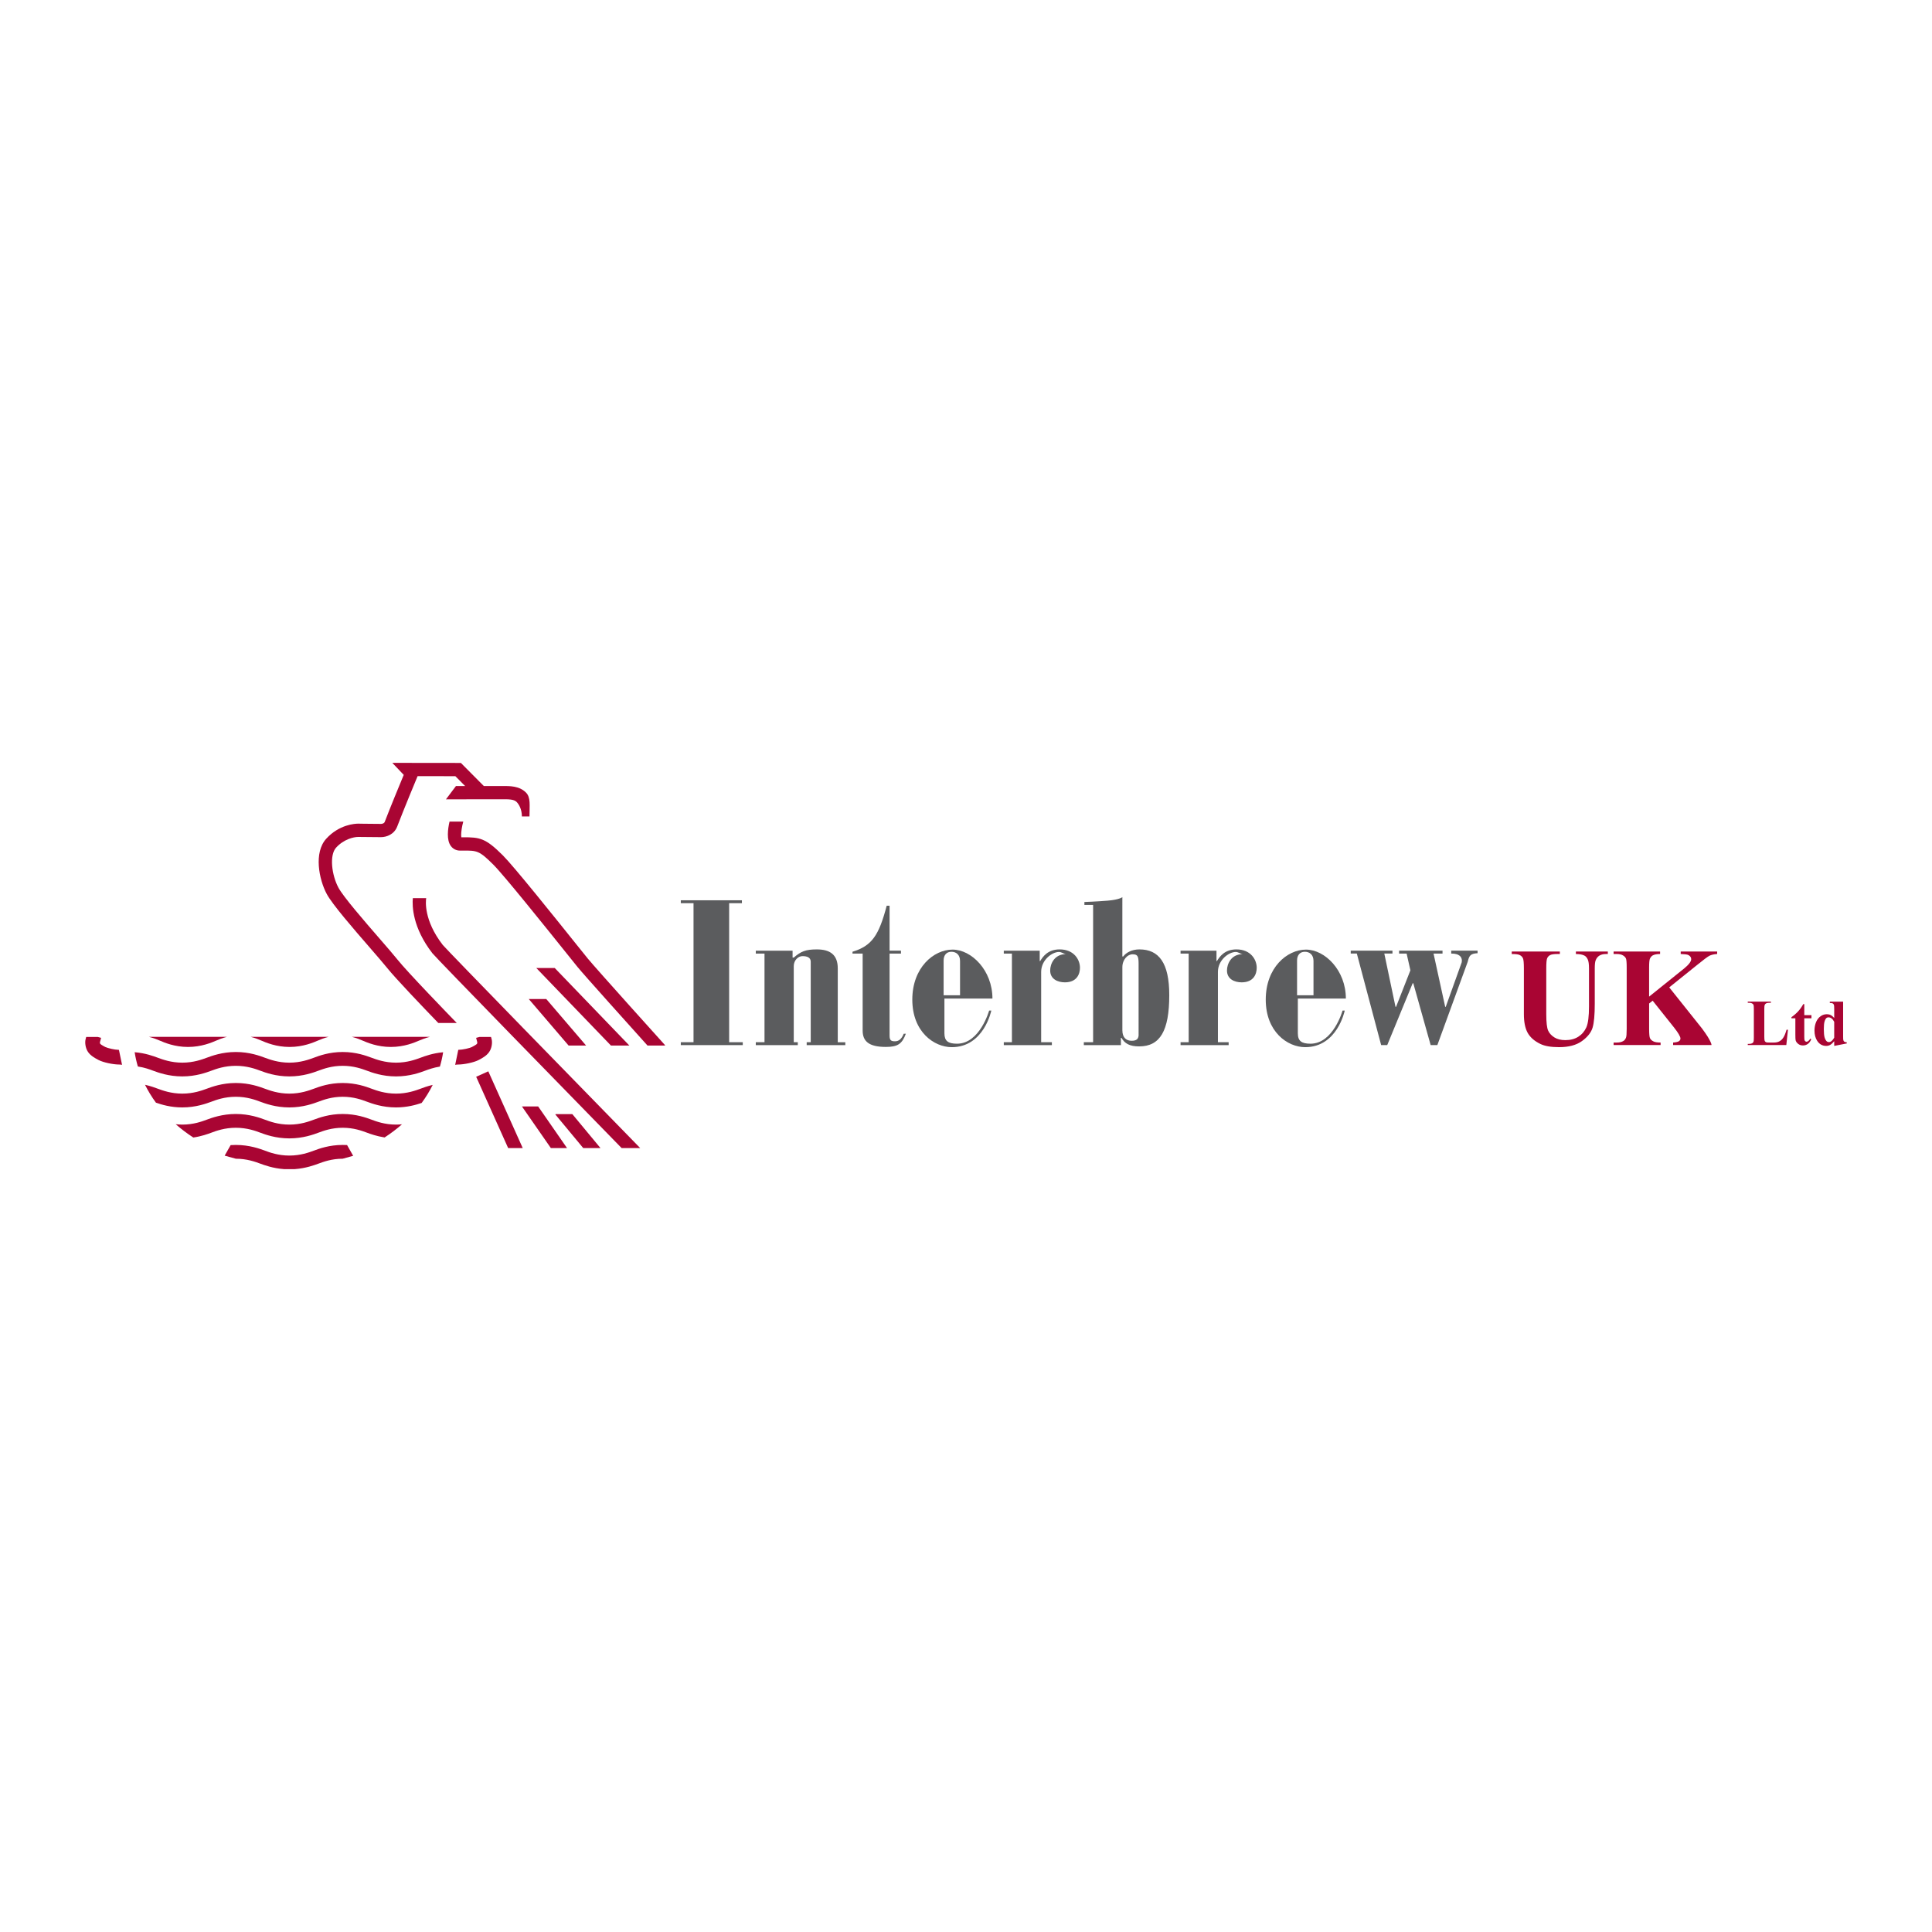 <?xml version="1.0" encoding="utf-8"?>
<!-- Generator: Adobe Illustrator 13.0.0, SVG Export Plug-In . SVG Version: 6.00 Build 14948)  -->
<!DOCTYPE svg PUBLIC "-//W3C//DTD SVG 1.0//EN" "http://www.w3.org/TR/2001/REC-SVG-20010904/DTD/svg10.dtd">
<svg version="1.0" id="Layer_1" xmlns="http://www.w3.org/2000/svg" xmlns:xlink="http://www.w3.org/1999/xlink" x="0px" y="0px"
	 width="192.756px" height="192.756px" viewBox="0 0 192.756 192.756" enable-background="new 0 0 192.756 192.756"
	 xml:space="preserve">
<g>
	<polygon fill-rule="evenodd" clip-rule="evenodd" fill="#FFFFFF" points="0,0 192.756,0 192.756,192.756 0,192.756 0,0 	"/>
	<path fill-rule="evenodd" clip-rule="evenodd" fill="#A90533" d="M178.385,102.736l-0.164,1.529h-3.846v-0.117h0.143
		c0.125,0,0.227-0.021,0.301-0.064c0.057-0.029,0.098-0.081,0.131-0.154c0.021-0.055,0.031-0.187,0.031-0.406v-2.85
		c0-0.223-0.01-0.361-0.031-0.418c-0.025-0.054-0.074-0.104-0.145-0.146s-0.168-0.062-0.287-0.062h-0.143v-0.116h2.307v0.116h-0.188
		c-0.125,0-0.225,0.021-0.301,0.068c-0.057,0.029-0.1,0.081-0.133,0.154c-0.021,0.051-0.035,0.187-0.035,0.403v2.758
		c0,0.219,0.014,0.362,0.039,0.419c0.027,0.062,0.078,0.108,0.15,0.139c0.053,0.02,0.182,0.026,0.385,0.026h0.363
		c0.227,0,0.42-0.037,0.57-0.121c0.154-0.081,0.287-0.208,0.398-0.384c0.113-0.174,0.217-0.434,0.316-0.774H178.385L178.385,102.736
		z"/>
	<path fill-rule="evenodd" clip-rule="evenodd" fill="#A90533" d="M180.014,100.181v1.102h0.715v0.312h-0.715v1.838
		c0,0.173,0.012,0.284,0.023,0.333c0.014,0.051,0.045,0.09,0.082,0.121c0.041,0.03,0.078,0.047,0.111,0.047
		c0.135,0,0.262-0.105,0.385-0.314l0.094,0.071c-0.174,0.408-0.449,0.613-0.832,0.613c-0.189,0-0.346-0.054-0.475-0.159
		c-0.131-0.104-0.215-0.222-0.25-0.35c-0.02-0.072-0.029-0.271-0.029-0.59v-1.61h-0.391v-0.111c0.268-0.188,0.496-0.39,0.686-0.601
		c0.188-0.208,0.352-0.443,0.492-0.701H180.014L180.014,100.181z"/>
	<path fill-rule="evenodd" clip-rule="evenodd" fill="#A90533" d="M183,103.526c-0.166,0.295-0.342,0.444-0.529,0.444
		c-0.084,0-0.15-0.022-0.199-0.062c-0.096-0.081-0.172-0.211-0.229-0.393c-0.053-0.182-0.08-0.46-0.08-0.839
		c0-0.341,0.023-0.599,0.074-0.764c0.051-0.168,0.115-0.284,0.193-0.35c0.051-0.04,0.113-0.062,0.191-0.062
		c0.227,0,0.42,0.149,0.578,0.447V103.526L183,103.526z M182.561,99.932v0.135c0.143,0,0.24,0.014,0.293,0.044
		c0.051,0.032,0.088,0.076,0.115,0.141c0.02,0.046,0.031,0.184,0.031,0.414v0.894c-0.129-0.139-0.244-0.235-0.355-0.287
		c-0.109-0.057-0.236-0.084-0.377-0.084c-0.221,0-0.428,0.062-0.619,0.195c-0.189,0.129-0.342,0.322-0.453,0.574
		c-0.107,0.257-0.164,0.544-0.164,0.866c0,0.4,0.088,0.738,0.268,1.017c0.219,0.339,0.52,0.509,0.898,0.509
		c0.148,0,0.281-0.032,0.398-0.1c0.119-0.064,0.252-0.189,0.404-0.37v0.47l1.252-0.246v-0.113c-0.119-0.008-0.197-0.03-0.246-0.064
		c-0.049-0.033-0.082-0.085-0.096-0.155c-0.016-0.04-0.021-0.178-0.021-0.405v-3.433H182.561L182.561,99.932z"/>
	<path fill-rule="evenodd" clip-rule="evenodd" fill="#A90533" d="M150.824,94.935h4.803v0.246h-0.238
		c-0.363,0-0.609,0.038-0.744,0.114c-0.133,0.076-0.23,0.181-0.287,0.317c-0.057,0.132-0.086,0.468-0.086,1.007v4.558
		c0,0.834,0.064,1.384,0.191,1.654c0.125,0.271,0.334,0.495,0.623,0.674c0.287,0.179,0.652,0.268,1.094,0.268
		c0.502,0,0.936-0.113,1.291-0.341c0.357-0.228,0.621-0.539,0.801-0.937c0.174-0.398,0.262-1.091,0.262-2.078v-3.798
		c0-0.422-0.039-0.723-0.127-0.904c-0.084-0.179-0.191-0.306-0.324-0.374c-0.201-0.108-0.488-0.16-0.855-0.16v-0.246h3.186v0.246
		h-0.191c-0.258,0-0.477,0.051-0.65,0.16c-0.172,0.106-0.297,0.266-0.377,0.477c-0.057,0.149-0.086,0.417-0.086,0.801v3.535
		c0,1.097-0.072,1.885-0.217,2.372s-0.498,0.931-1.055,1.337c-0.561,0.408-1.324,0.611-2.287,0.611
		c-0.809,0-1.432-0.107-1.871-0.322c-0.604-0.292-1.023-0.668-1.275-1.126c-0.246-0.46-0.367-1.074-0.367-1.847v-4.56
		c0-0.542-0.031-0.879-0.092-1.012c-0.057-0.133-0.162-0.236-0.307-0.317c-0.148-0.078-0.42-0.113-0.812-0.108V94.935
		L150.824,94.935z"/>
	<path fill-rule="evenodd" clip-rule="evenodd" fill="#A90533" d="M166.539,98.511l3.275,4.106c0.982,1.315,0.943,1.646,0.943,1.646
		h-3.83v-0.247c0.309-0.026,0.506-0.075,0.596-0.146c0.092-0.067,0.135-0.154,0.135-0.255c0-0.194-0.211-0.557-0.633-1.093
		l-2.139-2.683l-0.352,0.281v2.542c0,0.49,0.029,0.796,0.084,0.915c0.057,0.122,0.16,0.225,0.316,0.308
		c0.154,0.087,0.404,0.13,0.744,0.13v0.247h-4.688v-0.247h0.309c0.268,0,0.484-0.048,0.65-0.146
		c0.119-0.065,0.211-0.176,0.273-0.333c0.051-0.111,0.074-0.403,0.074-0.874v-6.128c0-0.482-0.023-0.783-0.074-0.901
		c-0.051-0.122-0.152-0.227-0.305-0.317c-0.154-0.092-0.363-0.135-0.619-0.135h-0.309v-0.246h4.639v0.246
		c-0.318,0-0.561,0.046-0.729,0.138c-0.117,0.064-0.213,0.173-0.283,0.325c-0.055,0.116-0.084,0.415-0.084,0.891v2.899l3.475-2.791
		c0.486-0.396,0.725-0.712,0.725-0.948c0-0.176-0.098-0.317-0.295-0.417c-0.104-0.051-0.354-0.084-0.752-0.097v-0.246h3.637v0.246
		c-0.324,0.021-0.582,0.082-0.77,0.176c-0.184,0.095-0.613,0.414-1.283,0.961L166.539,98.511L166.539,98.511z"/>
	<polygon fill-rule="evenodd" clip-rule="evenodd" fill="#FFFFFF" points="28.822,104.003 21.654,116.645 35.99,116.645 
		28.822,104.003 	"/>
	<path fill-rule="evenodd" clip-rule="evenodd" fill="#A90533" d="M34.19,115.606c-1.096,0-1.916,0.307-2.409,0.487
		c-0.433,0.159-1.268,0.469-2.37,0.551h-1.079c-1.102-0.082-1.942-0.392-2.375-0.551c-0.458-0.17-1.31-0.487-2.428-0.487
		l-1.114-0.306l0.596-1.051c0.167-0.012,0.339-0.018,0.518-0.018c1.368,0,2.41,0.387,2.91,0.573c0.46,0.171,1.312,0.487,2.431,0.487
		c1.118,0,1.971-0.316,2.428-0.487c0.541-0.2,1.545-0.573,2.891-0.573c0.15,0,0.297,0.003,0.439,0.011l0.608,1.074L34.19,115.606
		L34.19,115.606z"/>
	<path fill-rule="evenodd" clip-rule="evenodd" fill="#A90533" d="M14.849,103.445c0.447,0.108,0.812,0.257,1.072,0.368
		c0.485,0.209,1.5,0.642,2.834,0.642c1.334,0,2.35-0.433,2.837-0.642c0.238-0.103,0.601-0.257,1.056-0.368H14.849L14.849,103.445z"
		/>
	<path fill-rule="evenodd" clip-rule="evenodd" fill="#A90533" d="M35.1,103.445c0.43,0.108,0.787,0.252,1.058,0.368
		c0.487,0.209,1.5,0.642,2.835,0.642c1.336,0,2.349-0.433,2.836-0.642c0.257-0.111,0.625-0.26,1.072-0.368H35.1L35.1,103.445z"/>
	<path fill-rule="evenodd" clip-rule="evenodd" fill="#A90533" d="M25.003,103.445c0.452,0.111,0.815,0.266,1.056,0.368
		c0.484,0.209,1.5,0.642,2.835,0.642c1.336,0,2.349-0.433,2.836-0.642c0.27-0.116,0.627-0.26,1.058-0.368H25.003L25.003,103.445z"/>
	<path fill-rule="evenodd" clip-rule="evenodd" fill="#A90533" d="M44.211,104.985c-1.041,0.091-1.818,0.383-2.268,0.55
		c-0.458,0.168-1.31,0.487-2.431,0.487c-1.118,0-1.97-0.319-2.427-0.487c-0.542-0.2-1.546-0.577-2.895-0.577
		c-1.345,0-2.35,0.374-2.891,0.577c-0.457,0.168-1.311,0.487-2.428,0.487c-1.118,0-1.971-0.319-2.431-0.487
		c-0.5-0.188-1.542-0.577-2.91-0.577c-1.366,0-2.409,0.39-2.913,0.577c-0.458,0.168-1.31,0.487-2.428,0.487s-1.97-0.319-2.431-0.487
		c-0.427-0.159-1.245-0.467-2.322-0.555c0.074,0.483,0.182,0.958,0.318,1.424c0.676,0.102,1.198,0.297,1.521,0.419
		c0.501,0.185,1.543,0.571,2.913,0.571c1.364,0,2.409-0.387,2.913-0.574c0.455-0.17,1.31-0.483,2.428-0.483
		c1.118,0,1.971,0.313,2.428,0.483c0.501,0.188,1.546,0.574,2.913,0.574c1.367,0,2.409-0.387,2.91-0.574
		c0.493-0.181,1.313-0.483,2.409-0.483c1.102,0,1.922,0.303,2.413,0.483c0.5,0.188,1.543,0.574,2.909,0.574
		c1.37,0,2.412-0.387,2.913-0.574c0.314-0.117,0.819-0.303,1.465-0.407C44.027,105.946,44.136,105.47,44.211,104.985L44.211,104.985
		z"/>
	<path fill-rule="evenodd" clip-rule="evenodd" fill="#A90533" d="M43.17,108.241c-0.528,0.122-0.943,0.278-1.227,0.385
		c-0.458,0.168-1.31,0.485-2.431,0.485c-1.118,0-1.97-0.317-2.427-0.485c-0.542-0.203-1.546-0.576-2.895-0.576
		c-1.342,0-2.35,0.373-2.891,0.576c-0.457,0.168-1.311,0.485-2.428,0.485c-1.118,0-1.971-0.317-2.431-0.485
		c-0.5-0.187-1.542-0.576-2.91-0.576c-1.366,0-2.409,0.39-2.913,0.576c-0.458,0.168-1.31,0.485-2.428,0.485s-1.97-0.317-2.431-0.485
		c-0.276-0.103-0.717-0.27-1.288-0.396c0.308,0.62,0.672,1.216,1.088,1.783c0.562,0.197,1.479,0.475,2.63,0.475
		c1.364,0,2.409-0.39,2.91-0.573c0.458-0.173,1.313-0.49,2.431-0.49c1.118,0,1.971,0.317,2.428,0.49
		c0.501,0.184,1.546,0.573,2.913,0.573c1.367,0,2.409-0.39,2.91-0.573c0.493-0.184,1.313-0.49,2.412-0.49s1.919,0.307,2.41,0.49
		c0.5,0.184,1.543,0.573,2.909,0.573c1.101,0,1.992-0.254,2.558-0.447C42.491,109.47,42.858,108.868,43.17,108.241L43.17,108.241z"
		/>
	<path fill-rule="evenodd" clip-rule="evenodd" fill="#A90533" d="M40.108,112.17c-0.188,0.02-0.388,0.032-0.596,0.032
		c-1.118,0-1.97-0.316-2.427-0.488c-0.542-0.199-1.546-0.572-2.895-0.572c-1.345,0-2.35,0.373-2.891,0.572
		c-0.457,0.172-1.311,0.488-2.428,0.488c-1.118,0-1.971-0.316-2.431-0.488c-0.5-0.186-1.542-0.572-2.91-0.572
		c-1.366,0-2.412,0.387-2.913,0.572c-0.458,0.172-1.31,0.488-2.428,0.488c-0.232,0-0.45-0.018-0.659-0.04
		c0.544,0.479,1.133,0.924,1.759,1.329c0.826-0.124,1.454-0.355,1.81-0.487c0.458-0.172,1.313-0.487,2.431-0.487
		c1.118,0,1.971,0.315,2.428,0.487c0.501,0.187,1.546,0.573,2.913,0.573c1.367,0,2.409-0.387,2.91-0.573
		c0.493-0.183,1.313-0.487,2.412-0.487s1.919,0.305,2.41,0.487c0.349,0.13,0.965,0.354,1.769,0.48
		C38.99,113.083,39.57,112.644,40.108,112.17L40.108,112.17z"/>
	<path fill-rule="evenodd" clip-rule="evenodd" fill="#A90533" d="M49.053,103.694c-0.002,0-0.032-0.116-0.064-0.238h-1.153
		l-0.333,0.09c0,0,0.1,0.381,0.119,0.457c-0.002,0.041-0.013,0.1-0.024,0.127c-0.038,0.052-0.157,0.146-0.522,0.333
		c-0.211,0.108-0.885,0.271-1.354,0.281l-0.308,1.495c0.097-0.02,0.187-0.03,0.265-0.03c0.639,0,1.605-0.209,2.065-0.446
		c0.376-0.193,0.801-0.431,1.058-0.802C49.073,104.574,49.132,104.02,49.053,103.694L49.053,103.694z"/>
	<path fill-rule="evenodd" clip-rule="evenodd" fill="#A90533" d="M11.867,104.747c-0.463-0.011-1.14-0.176-1.354-0.284
		c-0.363-0.187-0.484-0.281-0.52-0.333c-0.014-0.027-0.025-0.086-0.027-0.127c0.027-0.103,0.122-0.457,0.122-0.457l-0.335-0.09H8.6
		l-0.062,0.238c-0.081,0.328-0.019,0.88,0.249,1.267c0.257,0.371,0.683,0.606,1.059,0.802c0.463,0.237,1.429,0.446,2.065,0.446
		c0.079,0,0.171,0.011,0.266,0.03L11.867,104.747L11.867,104.747z"/>
	<path fill-rule="evenodd" clip-rule="evenodd" fill="#A90533" d="M52.467,79.064c-0.661-0.655-1.589-0.649-2.406-0.642h-0.255
		c0,0-1.136,0-1.535,0c-0.325-0.328-2.287-2.303-2.287-2.303l-6.843-0.008l1.066,1.12c0,0,0.051,0.055,0.075,0.078
		c-0.39,0.935-1.367,3.303-1.895,4.686c-0.076,0.204-0.368,0.206-0.379,0.206l-1.738-0.016l-0.528-0.009
		c-0.303,0-1.892,0.074-3.193,1.505c-1.256,1.38-0.728,4.049,0.046,5.503c0.557,1.045,2.647,3.454,4.329,5.392
		c0.725,0.836,1.35,1.56,1.694,1.987c0.831,1.039,3.586,3.922,5.113,5.503h1.843c-0.798-0.822-4.924-5.081-5.922-6.332
		c-0.357-0.45-0.993-1.18-1.727-2.027c-1.551-1.787-3.673-4.234-4.16-5.146c-0.674-1.264-0.916-3.237-0.233-3.99
		c0.769-0.844,1.752-1.069,2.211-1.069l0.496,0.005l1.771,0.016c0.56,0,1.318-0.276,1.619-1.056
		c0.641-1.681,1.956-4.845,2.035-5.029c1.183,0,3.375,0.002,3.768,0.002c0.133,0.136,0.542,0.547,0.975,0.983h-0.915l-0.999,1.326
		l5.579-0.005c0.641-0.005,1.194-0.008,1.464,0.26c0.228,0.227,0.533,0.729,0.533,1.451h0.758
		C52.827,80.342,52.968,79.56,52.467,79.064L52.467,79.064z"/>
	<polygon fill-rule="evenodd" clip-rule="evenodd" fill="#5B5C5E" points="67.924,104.271 67.924,103.981 69.193,103.981 
		69.193,90.111 67.924,90.111 67.924,89.822 74.02,89.822 74.02,90.111 72.747,90.111 72.747,103.981 74.106,103.981 
		74.106,104.271 67.924,104.271 	"/>
	<path fill-rule="evenodd" clip-rule="evenodd" fill="#5B5C5E" d="M84.336,104.271h-3.852v-0.289h0.403v-8.026
		c0-0.42-0.338-0.563-0.831-0.563c-0.403,0-0.863,0.398-0.863,0.999v7.59h0.403v0.289h-4.19v-0.289h0.869v-8.844h-0.869v-0.289h3.67
		v0.688h0.117c0.72-0.617,1.183-0.815,2.309-0.815c1.302,0,2.082,0.525,2.082,1.887v7.374h0.753V104.271L84.336,104.271z"/>
	<path fill-rule="evenodd" clip-rule="evenodd" fill="#5B5C5E" d="M90.377,103.134c-0.379,1.032-0.826,1.318-1.998,1.318
		c-1.735,0-2.312-0.598-2.312-1.635v-7.68h-1.012v-0.181c1.938-0.59,2.633-1.632,3.411-4.59h0.287v4.482h1.137v0.289h-1.137v8.191
		c0,0.49,0.174,0.562,0.553,0.562c0.344,0,0.644-0.206,0.858-0.753L90.377,103.134L90.377,103.134z"/>
	<path fill-rule="evenodd" clip-rule="evenodd" fill="#5B5C5E" d="M113.598,103.31c-0.031,0.344-0.203,0.528-0.693,0.528
		c-0.523,0-0.926-0.292-0.926-1.054V96.5c0-0.764,0.52-1.289,1.01-1.289c0.492,0,0.609,0.162,0.609,0.926V103.31L113.598,103.31z
		 M108.191,90.282h0.869v13.7h-0.926v0.289h3.699v-0.725h0.057c0.318,0.562,0.809,0.853,1.764,0.853
		c2.082,0,3.004-1.544,3.004-5.119c0-3.216-1.039-4.559-2.975-4.559c-0.779,0-1.359,0.344-1.619,0.707h-0.086V89.51
		c0,0-0.301,0.25-1.443,0.347c-1.145,0.095-2.344,0.135-2.344,0.135V90.282L108.191,90.282z"/>
	<path fill-rule="evenodd" clip-rule="evenodd" fill="#5B5C5E" d="M122.582,104.271h-4.797v-0.289h0.809v-8.844h-0.809v-0.289h3.584
		v1.053l0.057-0.038c0.262-0.417,0.752-1.143,1.936-1.143c1.416,0,2.021,1.015,2.021,1.833c0,0.601-0.287,1.454-1.502,1.454
		c-0.721,0-1.465-0.327-1.465-1.18c0-0.655,0.414-1.635,1.582-1.635c-0.193,0-0.465-0.216-0.695-0.216
		c-0.721,0-1.791,0.815-1.791,1.995v7.011h1.07V104.271L122.582,104.271z"/>
	<path fill-rule="evenodd" clip-rule="evenodd" fill="#5B5C5E" d="M104.945,104.271h-4.797v-0.289h0.811v-8.844h-0.811v-0.289h3.584
		v1.053l0.059-0.038c0.258-0.417,0.748-1.143,1.934-1.143c1.416,0,2.023,1.015,2.023,1.833c0,0.601-0.291,1.454-1.504,1.454
		c-0.719,0-1.467-0.327-1.467-1.18c0-0.655,0.414-1.635,1.584-1.635c-0.191,0-0.463-0.216-0.695-0.216
		c-0.721,0-1.789,0.815-1.789,1.995v7.011h1.068V104.271L104.945,104.271z"/>
	<path fill-rule="evenodd" clip-rule="evenodd" fill="#5B5C5E" d="M139.229,100.448h0.059l1.428-3.641l-0.377-1.67h-0.752v-0.289
		h4.334v0.289h-0.896l1.162,5.311h0.057l1.586-4.42c0.113-0.471-0.174-0.907-1.041-0.891v-0.289h2.629v0.254
		c-0.723,0.035-0.838,0.254-0.982,0.853l-3.031,8.315h-0.668l-1.732-6.171h-0.061l-2.539,6.171h-0.607l-2.426-9.133h-0.609v-0.289
		h4.164v0.289h-0.814L139.229,100.448L139.229,100.448z"/>
	<polygon fill-rule="evenodd" clip-rule="evenodd" fill="#A90533" points="59.911,114.544 57.102,111.157 55.442,111.157 
		55.404,111.188 58.19,114.544 59.911,114.544 	"/>
	<polygon fill-rule="evenodd" clip-rule="evenodd" fill="#A90533" points="56.574,114.544 53.691,110.389 52.074,110.389 
		54.96,114.544 56.574,114.544 	"/>
	<polygon fill-rule="evenodd" clip-rule="evenodd" fill="#A90533" points="52.153,114.544 48.718,106.886 47.508,107.43 
		50.699,114.544 52.153,114.544 	"/>
	<path fill-rule="evenodd" clip-rule="evenodd" fill="#A90533" d="M57.622,96.478c0.687,0.838,5.15,5.803,6.98,7.836h1.728
		l0.032-0.027c-0.071-0.078-6.884-7.633-7.715-8.648l-1.107-1.375c-2.185-2.729-6.256-7.81-7.371-8.925
		c-1.735-1.732-2.295-1.809-3.976-1.803c0,0-0.082,0-0.166,0c-0.01-0.059-0.018-0.13-0.018-0.224c0-0.342,0.081-0.867,0.213-1.343
		H44.85c-0.17,0.733-0.319,1.833,0.135,2.442c0.217,0.292,0.542,0.454,0.916,0.454l0.297-0.002c1.396-0.005,1.611-0.005,3.032,1.413
		c1.066,1.066,5.262,6.302,7.279,8.816L57.622,96.478L57.622,96.478z"/>
	<polygon fill-rule="evenodd" clip-rule="evenodd" fill="#A90533" points="62.792,104.314 55.348,96.581 53.509,96.581 
		60.954,104.314 62.792,104.314 	"/>
	<polygon fill-rule="evenodd" clip-rule="evenodd" fill="#A90533" points="58.474,104.314 54.5,99.671 52.754,99.671 56.73,104.314 
		58.474,104.314 	"/>
	<path fill-rule="evenodd" clip-rule="evenodd" fill="#A90533" d="M44.176,94.28c-1.919-2.477-1.7-4.399-1.654-4.672h-1.334
		c-0.071,0.777-0.035,2.934,1.949,5.495c0.357,0.463,14.119,14.561,18.883,19.441h1.854C58.428,108.968,44.663,94.859,44.176,94.28
		L44.176,94.28z"/>
	<path fill-rule="evenodd" clip-rule="evenodd" fill="#5B5C5E" d="M129.408,99.299v-3.468c0-0.544,0.293-0.871,0.777-0.871
		s0.863,0.298,0.863,0.915v3.425H129.408L129.408,99.299z M134.277,99.629c0-2.826-2.094-4.887-3.977-4.887
		c-1.879,0-4.016,1.784-4.016,4.992c0,3.21,2.166,4.742,3.939,4.742c3.209,0,3.941-3.651,3.941-3.651h-0.217
		c0,0-0.92,3.305-3.201,3.305c-0.891,0-1.26-0.273-1.26-1.036v-3.465H134.277L134.277,99.629z"/>
	<path fill-rule="evenodd" clip-rule="evenodd" fill="#5B5C5E" d="M94.145,99.299v-3.468c0-0.544,0.292-0.871,0.777-0.871
		c0.484,0,0.861,0.298,0.861,0.915v3.425H94.145L94.145,99.299z M99.016,99.629c0-2.826-2.096-4.887-3.978-4.887
		c-1.878,0-4.017,1.784-4.017,4.992c0,3.21,2.166,4.742,3.941,4.742c3.207,0,3.941-3.651,3.941-3.651h-0.217
		c0,0-0.92,3.305-3.203,3.305c-0.89,0-1.258-0.273-1.258-1.036v-3.465H99.016L99.016,99.629z"/>
</g>
</svg>
